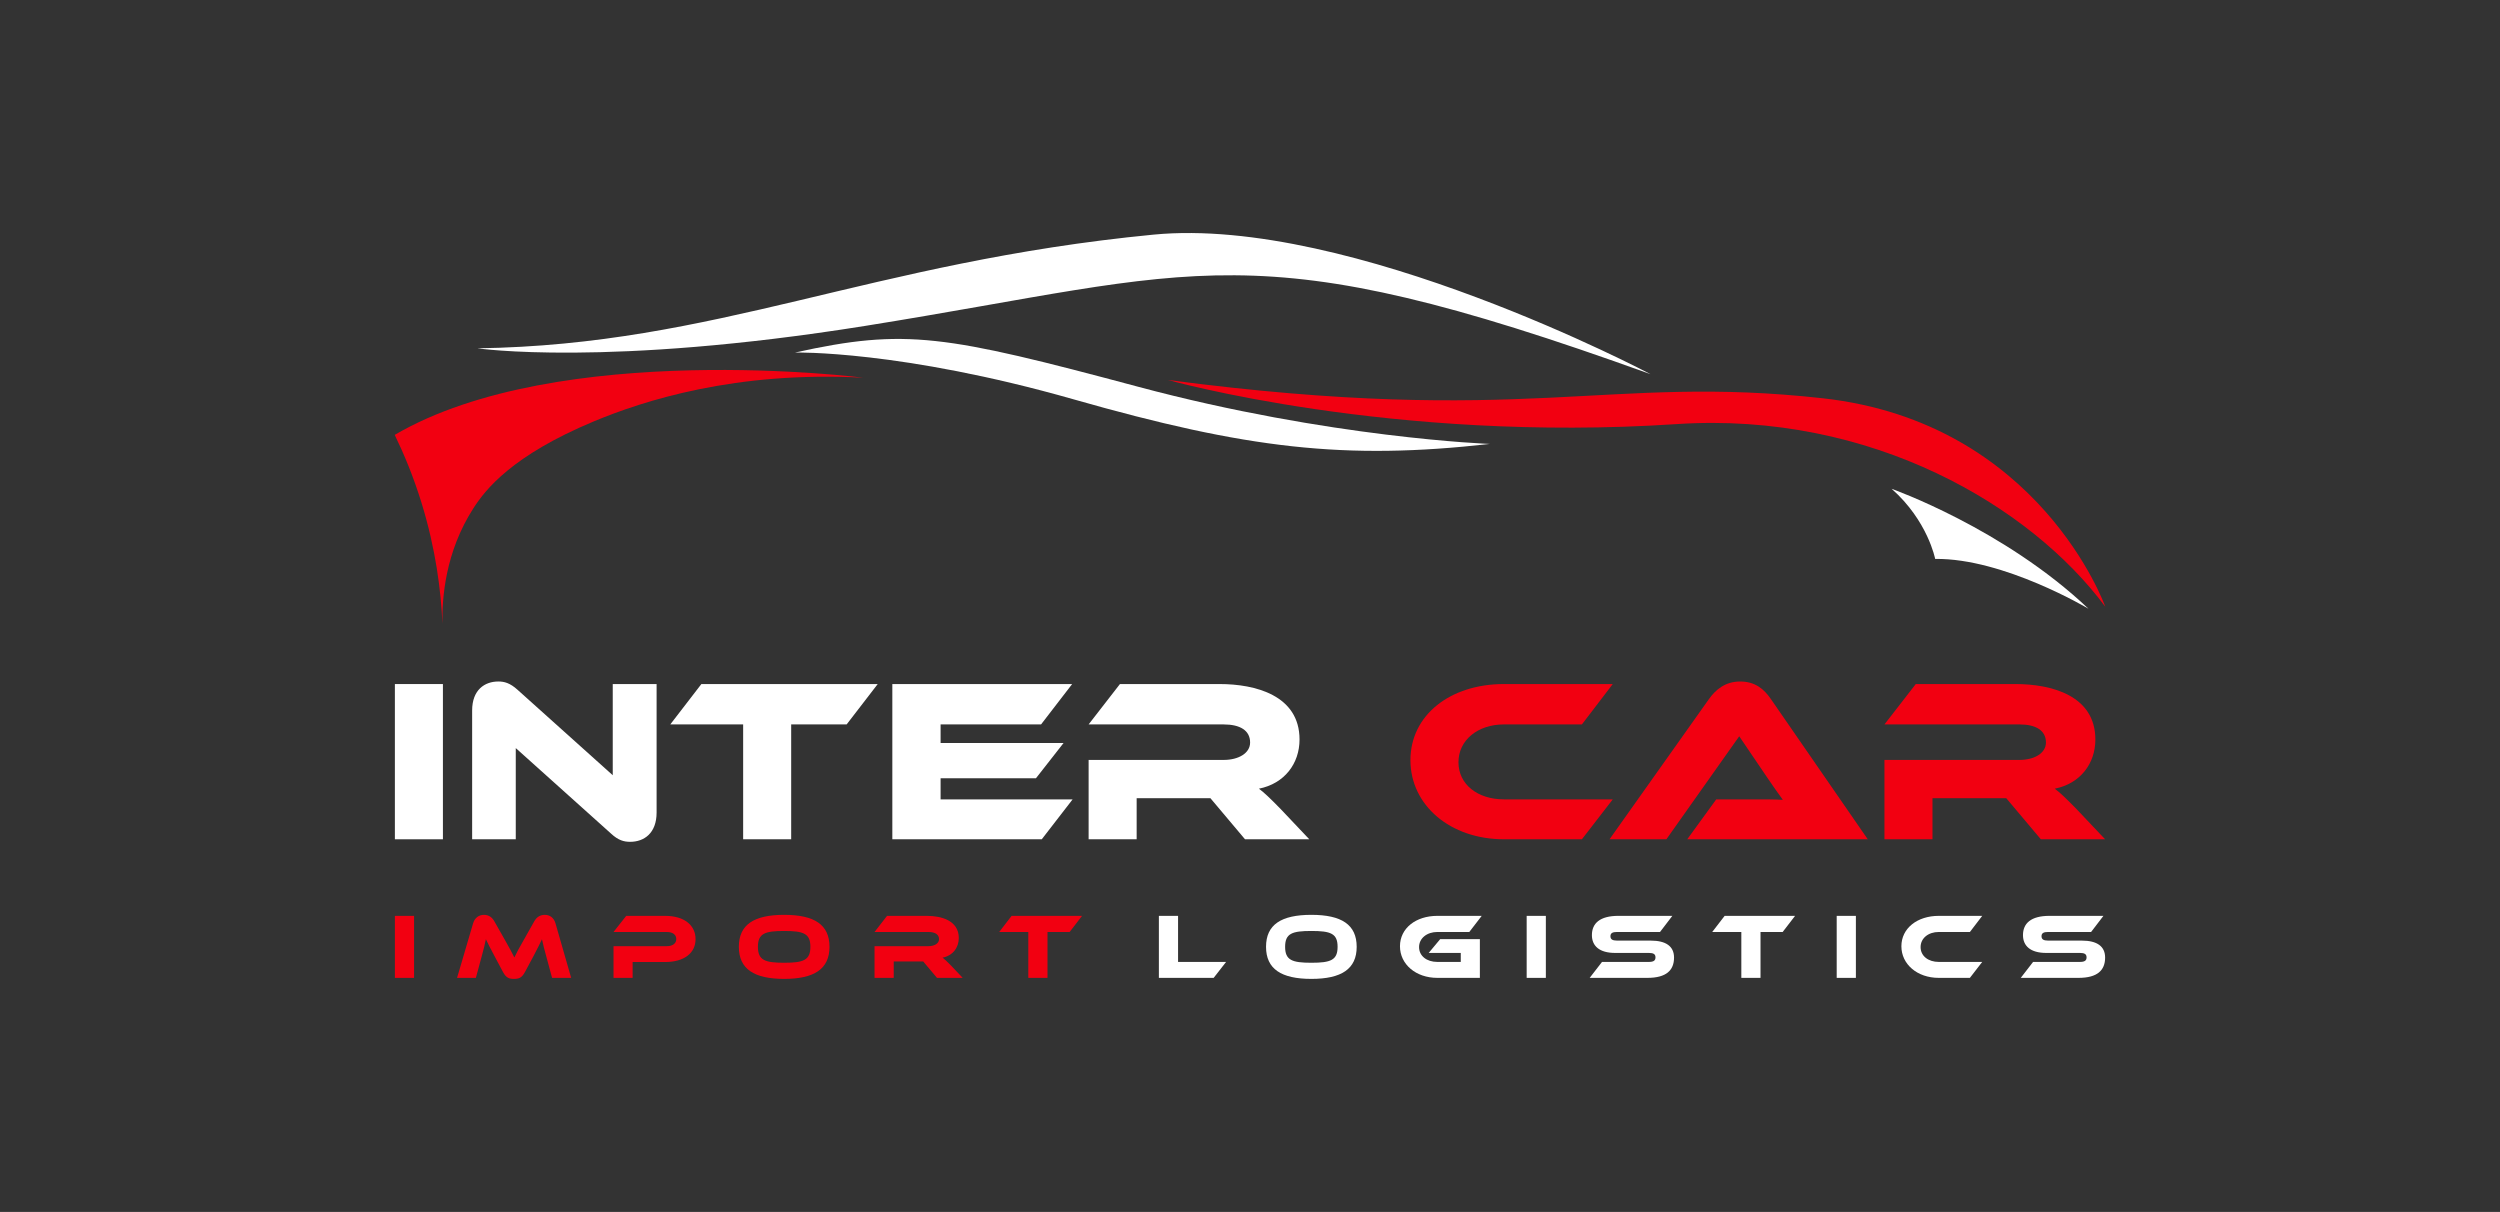 <?xml version="1.0" encoding="UTF-8"?> <svg xmlns="http://www.w3.org/2000/svg" id="_Слой_2" data-name="Слой 2" viewBox="0 0 3000 1454.3"><rect x="0" y="0" width="3000" height="1454.3" fill="#333333" stroke="none"/><defs><style> .cls-1 { fill: #f20011; } .cls-1, .cls-2, .cls-3 { stroke-width: 0px; } .cls-2 { fill: none; } .cls-3 { fill: #fff; } </style></defs><g id="_Слой_1-2" data-name="Слой 1"><rect class="cls-2" width="3000" height="1454.3"></rect><g><g><path class="cls-1" d="M2526.33,728.05s-78.55-221.18-339.01-250.12c-260.46-28.94-354.79,34.67-785.77-21.96,0,0,267.95,75.71,610.06,52.97,234.52-15.59,425.83,99.22,514.72,219.12Z"></path><path class="cls-3" d="M1980.61,448.99s-359.32-190.42-596.37-167.44c-341.08,33.07-524.02,132.3-811.35,136.43,0,0,155.03,22.74,465.1-26.87,408.01-65.28,460.94-116.05,942.61,57.88Z"></path><path class="cls-3" d="M1787.87,532.71s-191.75-6.98-421.99-68.58c-232.38-62.18-278.78-70.43-411.91-41.09,0,0,126.78-3.03,334.41,56.18,207.63,59.22,325.31,73.12,499.49,53.49Z"></path><path class="cls-1" d="M1036.06,453.25s-365.49-46.53-562.39,68.6c11.32,23.33,22.6,50.58,32.17,81.59,17.05,55.28,23.3,105.17,25.07,144.75-.49-30.2,3.2-85.53,37.27-138.44,14.4-22.36,46.35-63.11,143.77-103.83,60.34-25.22,170.87-60.92,324.11-52.67Z"></path><path class="cls-3" d="M2322.2,670.69s-8.78-45.71-52.19-84.09c0,0,134.36,47.4,236.17,143.91,0,0-101.81-60.85-183.97-59.81Z"></path></g><g><g><path class="cls-3" d="M531.5,1007.14h-57.64v-186.28h57.64v186.28Z"></path><path class="cls-3" d="M733.08,1000.17l-114.16-102.47v109.43h-52.35v-154.54c0-24.78,15.04-34.8,31.46-34.8,6.96,0,13.92,1.67,23.11,10.02l114.16,102.47v-109.43h52.62v154.25c0,24.78-15.03,35.08-31.74,35.08-7.24,0-14.2-1.67-23.11-10.02Z"></path><path class="cls-3" d="M1053.27,820.86l-37.31,48.45h-66.55v137.83h-57.64v-137.83h-87.43l37.31-48.45h211.61Z"></path><path class="cls-3" d="M1287.15,959.24l-37.03,47.89h-179.32v-186.28h215.79l-37.31,48.45h-120.56v22.28h147.57l-33.13,42.32h-114.44v25.34h158.43Z"></path><path class="cls-3" d="M1571.14,1007.14h-77.13l-41.49-49.28h-88.54v49.28h-57.64v-95.23h162.05c17.82,0,31.74-8.07,31.74-20.88,0-14.48-11.97-21.72-31.74-21.72h-162.05l37.59-48.45h119.73c42.32,0,95.78,13.37,95.78,66.54,0,28.96-18.1,52.91-48.73,59.03,6.4,4.73,13.37,11.42,26.17,24.5l34.25,36.2Z"></path></g><path class="cls-1" d="M1935.32,959.24l-37.03,47.89h-93.56c-64.6,0-112.21-40.93-112.21-94.95s47.61-91.33,112.21-91.33h130.59l-37.03,48.45h-93.56c-31.19,0-54.57,18.66-54.57,45.39s23.11,44.55,54.57,44.55h130.59Z"></path><path class="cls-1" d="M2024.69,1007.14l34.8-47.89h46.78c11.14,0,24.23,0,33.14.56-5.01-6.68-12.81-18.1-18.93-27.01l-33.41-49.28-87.43,123.63h-68.22l119.45-168.46c7.8-10.86,19.21-20.88,37.31-20.88s28.68,9.19,36.75,20.88l116.39,168.46h-216.63Z"></path><path class="cls-1" d="M2526.14,1007.14h-77.13l-41.49-49.28h-88.54v49.28h-57.64v-95.23h162.05c17.82,0,31.74-8.07,31.74-20.88,0-14.48-11.97-21.72-31.74-21.72h-162.05l37.59-48.45h119.73c42.32,0,95.78,13.37,95.78,66.54,0,28.96-18.1,52.91-48.73,59.03,6.4,4.73,13.37,11.42,26.17,24.5l34.25,36.2Z"></path></g><g><path class="cls-1" d="M496.88,1173.45h-23.02v-74.41h23.02v74.41Z"></path><path class="cls-1" d="M605.21,1126.73c6.56,11.46,9.45,17.02,12.01,22.25,2.45-5.23,5.34-10.68,11.9-22.13l11.9-21.13c2.67-4.78,6.67-7.9,12.68-7.9s10.9,3.34,12.9,10.23l18.8,65.4h-22.91l-7.01-25.92c-2.34-8.45-3.89-14.46-5.12-20.47-2.45,5.23-5.23,10.9-10.34,20.58l-10.01,18.69c-3.89,7.34-7.67,8.34-13.24,8.34s-9.34-1-13.24-8.34l-10.01-18.8c-5.45-10.23-8.12-15.46-10.46-20.47-1.11,5.89-2.78,12.12-5.01,20.47l-7.01,25.92h-22.58l19.24-65.4c2-6.9,7.23-10.23,13.01-10.23s9.9,3,12.57,7.9l11.9,21.02Z"></path><path class="cls-1" d="M798.07,1154.42h-38.93v19.02h-22.91v-38.04h64.07c7.12,0,11.23-3.45,11.23-8.56s-4.12-8.45-11.23-8.45h-64.07l15.24-19.35h46.72c23.02,0,36.48,11.34,36.48,27.92s-13.46,27.47-36.59,27.47Z"></path><path class="cls-1" d="M995.39,1136.18c0,26.58-18.24,38.49-54.39,38.49s-54.39-11.9-54.39-38.49,18.13-38.37,54.39-38.37,54.39,11.79,54.39,38.37ZM972.47,1136.18c0-16.02-8.34-19.02-31.48-19.02s-31.48,3-31.48,19.02,8.34,19.13,31.48,19.13,31.48-3.11,31.48-19.13Z"></path><path class="cls-1" d="M1155.21,1173.45h-30.81l-16.57-19.69h-35.37v19.69h-23.02v-38.04h64.73c7.12,0,12.68-3.23,12.68-8.34,0-5.78-4.78-8.68-12.68-8.68h-64.73l15.02-19.35h47.83c16.91,0,38.26,5.34,38.26,26.58,0,11.57-7.23,21.13-19.47,23.58,2.56,1.89,5.34,4.56,10.46,9.79l13.68,14.46Z"></path><path class="cls-1" d="M1298.47,1099.03l-14.9,19.35h-26.58v55.06h-23.02v-55.06h-34.93l14.9-19.35h84.53Z"></path><path class="cls-3" d="M1471.31,1154.31l-14.91,19.13h-65.74v-74.41h23.02v55.28h57.62Z"></path><path class="cls-3" d="M1628.02,1136.18c0,26.58-18.24,38.49-54.39,38.49s-54.39-11.9-54.39-38.49,18.13-38.37,54.39-38.37,54.39,11.79,54.39,38.37ZM1605.11,1136.18c0-16.02-8.34-19.02-31.48-19.02s-31.48,3-31.48,19.02,8.34,19.13,31.48,19.13,31.48-3.11,31.48-19.13Z"></path><path class="cls-3" d="M1728.23,1126.95h47.61v46.49h-51.05c-25.81,0-44.82-16.35-44.82-37.93s19.02-36.48,44.82-36.48h53.28l-14.91,19.35h-38.37c-12.46,0-21.91,7.56-21.91,18.13s9.12,17.8,21.91,17.8h28.14v-10.79h-38.49l13.79-16.57Z"></path><path class="cls-3" d="M1855.02,1173.45h-23.02v-74.41h23.02v74.41Z"></path><path class="cls-3" d="M1980.93,1128.73c18.13,0,27.92,6.78,27.92,20.35,0,15.24-9.23,24.36-31.92,24.36h-69.3l14.79-19.13h56.28c5.45,0,7.9-1.56,7.9-5.45s-2.45-5.34-7.9-5.34h-40.49c-19.13,0-27.92-8.56-27.92-21.36,0-14.02,9.34-23.14,31.92-23.14h64.62l-14.79,19.35h-51.61c-5.34,0-7.9,1.33-7.9,5.12s2.56,5.23,7.9,5.23h40.49Z"></path><path class="cls-3" d="M2154.1,1099.03l-14.9,19.35h-26.58v55.06h-23.02v-55.06h-34.93l14.9-19.35h84.53Z"></path><path class="cls-3" d="M2227.06,1173.45h-23.02v-74.41h23.02v74.41Z"></path><path class="cls-3" d="M2378.66,1154.31l-14.79,19.13h-37.37c-25.81,0-44.83-16.35-44.83-37.93s19.02-36.48,44.83-36.48h52.17l-14.79,19.35h-37.37c-12.46,0-21.8,7.45-21.8,18.13s9.23,17.8,21.8,17.8h52.17Z"></path><path class="cls-3" d="M2498.22,1128.73c18.13,0,27.92,6.78,27.92,20.35,0,15.24-9.23,24.36-31.92,24.36h-69.3l14.79-19.13h56.28c5.45,0,7.9-1.56,7.9-5.45s-2.45-5.34-7.9-5.34h-40.49c-19.13,0-27.92-8.56-27.92-21.36,0-14.02,9.34-23.14,31.92-23.14h64.62l-14.79,19.35h-51.61c-5.34,0-7.9,1.33-7.9,5.12s2.56,5.23,7.9,5.23h40.49Z"></path></g></g></g></svg> 